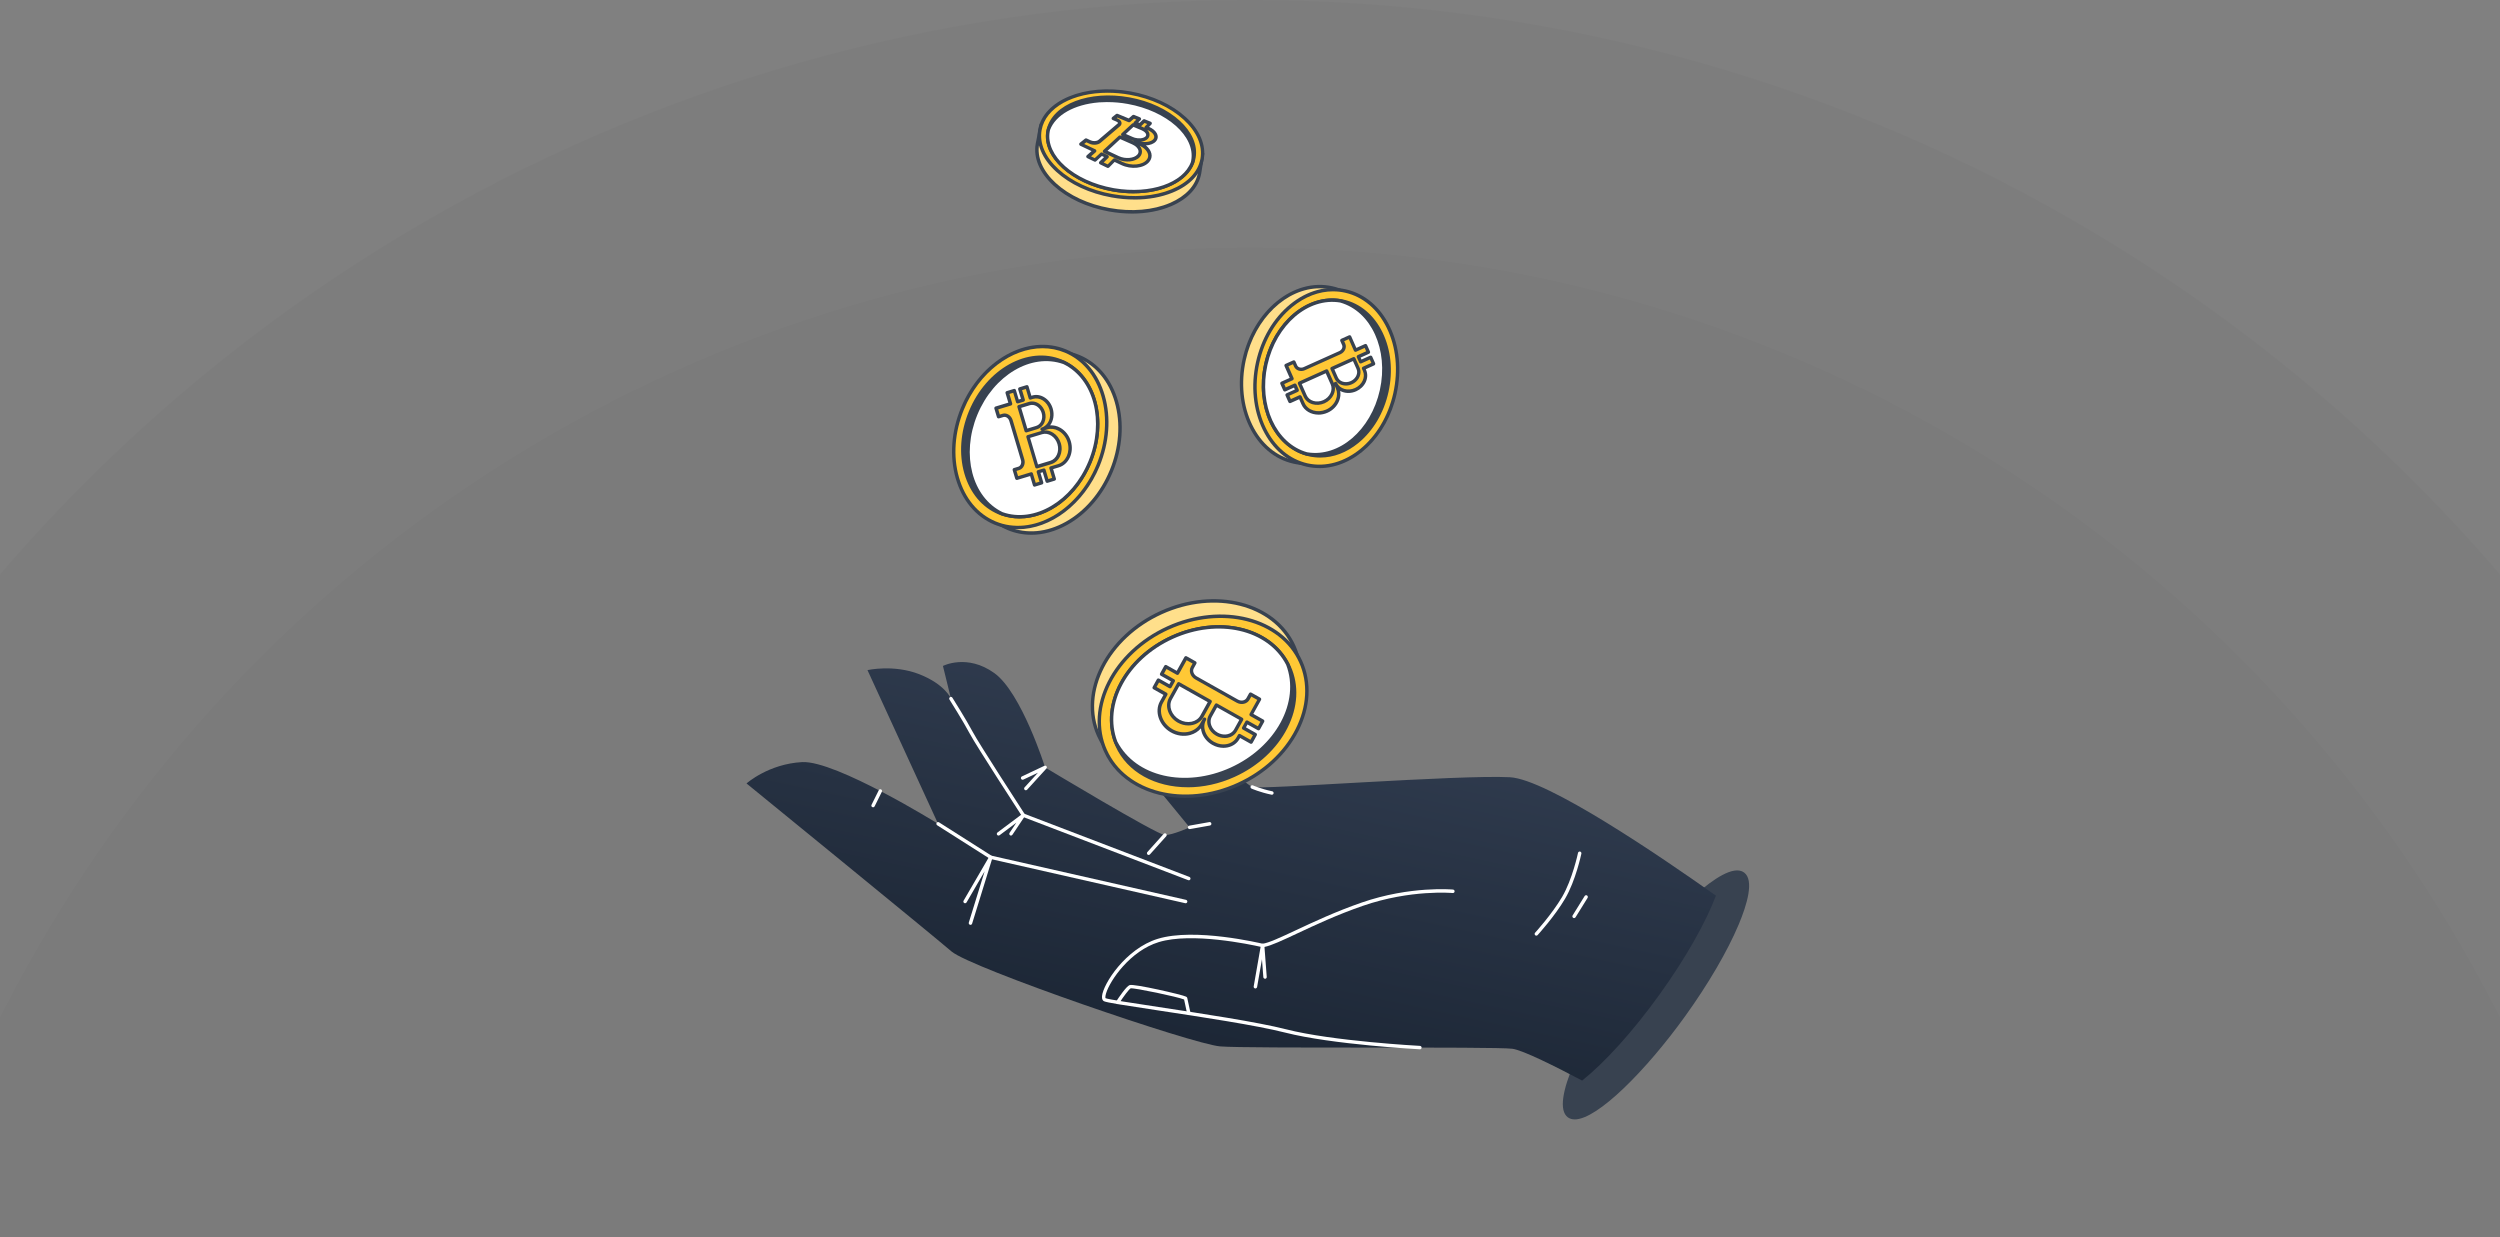 <svg width="384" height="190" viewBox="0 0 384 190" fill="none" xmlns="http://www.w3.org/2000/svg">
<rect x="0" y="0" width="384" height="190" fill="#808080" stroke="none"/>
<circle cx="215" cy="215" r="215" transform="matrix(1 0 0 -1 -23 468)" fill="black" fill-opacity="0.02"/>
<circle cx="253" cy="253" r="253" transform="matrix(1 0 0 -1 -61 506)" fill="black" fill-opacity="0.02"/>
<g clip-path="url(#clip0_13016_17015)">
<path d="M250.086 149.705C242.699 159.974 238.624 169.689 240.984 171.411C243.339 173.133 251.234 166.207 258.622 155.938C266.009 145.669 270.089 135.949 267.734 134.227C265.374 132.504 257.473 139.436 250.086 149.7V149.705Z" fill="#384250"/>
<path d="M241.874 171.939C241.466 171.939 241.117 171.838 240.826 171.624C238.021 169.572 243.218 158.785 249.869 149.545C253.457 144.565 257.272 140.204 260.617 137.266C263.046 135.133 266.284 132.84 267.888 134.013C269.486 135.181 268.327 138.993 267.073 141.984C265.342 146.101 262.416 151.113 258.833 156.098C252.87 164.384 245.382 171.944 241.874 171.944V171.939ZM250.298 149.86C242.392 160.849 239.175 169.764 241.138 171.193C243.091 172.622 250.499 166.767 258.405 155.778C261.966 150.83 264.871 145.855 266.586 141.771C268.205 137.911 268.575 135.17 267.575 134.44C266.559 133.699 264.152 134.872 260.966 137.666C257.648 140.577 253.859 144.906 250.298 149.854V149.86Z" fill="#384250"/>
<path d="M170.71 72.306C173.702 65.012 171.46 57.156 165.702 54.757C159.943 52.359 152.85 56.327 149.857 63.62C146.865 70.913 149.107 78.77 154.866 81.168C160.624 83.567 167.717 79.599 170.71 72.306Z" fill="#FFDF8B"/>
<path d="M158.407 82.145C157.153 82.145 155.925 81.905 154.766 81.419C148.882 78.967 146.575 70.942 149.617 63.526C152.66 56.109 159.92 52.067 165.805 54.52C168.667 55.714 170.773 58.236 171.742 61.633C172.705 65.002 172.424 68.836 170.953 72.419C169.482 76.002 166.995 78.913 163.952 80.614C162.132 81.633 160.238 82.15 158.407 82.15V82.145ZM162.18 54.333C157.412 54.333 152.459 57.986 150.104 63.728C147.172 70.873 149.353 78.588 154.967 80.929C157.676 82.059 160.777 81.777 163.693 80.145C166.635 78.503 169.038 75.682 170.461 72.211C171.885 68.74 172.16 65.034 171.229 61.777C170.308 58.54 168.308 56.141 165.598 55.011C164.497 54.552 163.344 54.333 162.174 54.333H162.18Z" fill="#384250"/>
<path d="M168.667 71.458C171.659 64.165 169.417 56.308 163.659 53.909C157.9 51.511 150.807 55.479 147.814 62.772C144.822 70.065 147.064 77.922 152.823 80.32C158.581 82.719 165.674 78.751 168.667 71.458Z" fill="#FFC835"/>
<path d="M156.343 81.291C155.11 81.291 153.892 81.062 152.728 80.577C149.866 79.383 147.759 76.861 146.791 73.464C145.828 70.094 146.108 66.261 147.579 62.678C150.622 55.261 157.882 51.22 163.767 53.672C166.63 54.867 168.736 57.389 169.704 60.785C170.667 64.155 170.387 67.988 168.916 71.571C166.476 77.516 161.322 81.291 156.343 81.291ZM160.142 53.491C155.374 53.491 150.421 57.143 148.066 62.886C146.643 66.357 146.368 70.062 147.299 73.32C148.22 76.557 150.22 78.956 152.929 80.087C158.539 82.427 165.492 78.513 168.423 71.369C169.847 67.898 170.122 64.192 169.191 60.934C168.27 57.698 166.27 55.298 163.56 54.168C162.46 53.71 161.306 53.491 160.137 53.491H160.142Z" fill="#384250"/>
<path d="M167.429 70.948C164.868 77.191 158.883 80.673 153.893 78.913C153.882 78.913 153.882 78.913 153.877 78.908C153.745 78.86 153.612 78.812 153.475 78.754C148.405 76.642 146.426 69.721 149.062 63.296C151.697 56.871 157.946 53.374 163.021 55.49C163.153 55.549 163.286 55.608 163.413 55.666C163.413 55.666 163.423 55.666 163.429 55.672C168.196 57.975 169.996 64.699 167.429 70.948Z" fill="#384250"/>
<path d="M156.603 79.639C155.656 79.639 154.719 79.484 153.804 79.164C153.804 79.164 153.783 79.153 153.767 79.148C153.645 79.105 153.508 79.052 153.37 78.999C150.841 77.943 148.978 75.714 148.121 72.713C147.269 69.737 147.518 66.357 148.814 63.195C151.502 56.642 157.921 53.075 163.117 55.24C163.25 55.298 163.382 55.357 163.509 55.416C163.52 55.416 163.53 55.426 163.541 55.432C168.473 57.815 170.288 64.677 167.674 71.049C165.52 76.296 161.011 79.639 156.603 79.639ZM153.984 78.663C158.884 80.39 164.678 76.957 167.187 70.846C169.695 64.736 167.996 58.178 163.318 55.917C163.318 55.917 163.319 55.917 163.313 55.917C163.176 55.848 163.049 55.794 162.922 55.741C157.99 53.688 151.888 57.127 149.311 63.403C148.057 66.453 147.819 69.711 148.634 72.574C149.444 75.416 151.201 77.522 153.576 78.514C153.703 78.567 153.836 78.615 153.963 78.657C153.968 78.657 153.979 78.663 153.984 78.668V78.663Z" fill="#384250"/>
<path d="M167.43 70.948C164.869 77.191 158.884 80.673 153.894 78.913C153.883 78.913 153.883 78.913 153.878 78.908C149.099 76.605 147.3 69.881 149.867 63.632C152.433 57.383 158.418 53.902 163.414 55.666C163.414 55.666 163.424 55.666 163.429 55.672C168.197 57.975 169.996 64.699 167.43 70.948Z" fill="white"/>
<path d="M156.603 79.639C155.656 79.639 154.719 79.484 153.804 79.164C153.804 79.164 153.761 79.148 153.745 79.137C148.814 76.738 147.009 69.892 149.618 63.526C152.232 57.149 158.328 53.587 163.487 55.41C163.503 55.416 163.525 55.421 163.54 55.432C168.472 57.815 170.287 64.677 167.673 71.049C165.519 76.296 161.011 79.639 156.603 79.639ZM153.984 78.663C158.878 80.39 164.678 76.957 167.186 70.846C169.695 64.736 167.996 58.178 163.318 55.917C163.318 55.917 163.318 55.917 163.313 55.917C158.423 54.184 152.618 57.618 150.11 63.734C147.602 69.844 149.306 76.402 153.989 78.663H153.984Z" fill="#384250"/>
<path d="M160.778 65.69L160.059 65.909C161.223 65.557 161.842 64.171 161.44 62.816C161.239 62.139 160.821 61.596 160.307 61.265C159.794 60.934 159.185 60.822 158.603 60.998L158.243 61.105L157.735 59.404L156.645 59.735L157.153 61.435L156.301 61.691L155.793 59.991L154.703 60.321L155.211 62.022L154.576 62.214L152.994 62.688L153.386 64L154.058 63.797C154.56 63.643 155.111 64 155.285 64.581L157.074 70.601C157.249 71.188 156.979 71.785 156.476 71.939L155.804 72.142L156.196 73.454L157.778 72.979L158.413 72.787L158.916 74.488L160.006 74.157L159.503 72.457L160.355 72.201L160.863 73.901L161.953 73.571L161.445 71.87L162.588 71.529C163.964 71.113 164.699 69.492 164.255 67.892C163.794 66.245 162.207 65.258 160.794 65.685L160.778 65.69ZM157.376 62.203L158.111 61.979C158.233 61.942 158.355 61.921 158.476 61.921C159.238 61.894 159.984 62.47 160.249 63.35C160.403 63.861 160.36 64.373 160.17 64.795C160.032 65.099 159.82 65.354 159.545 65.52C159.439 65.584 159.328 65.637 159.207 65.669L158.471 65.893L157.619 66.149L156.524 62.459L157.376 62.203ZM161.387 71.038L161.196 71.097L160.106 71.427L159.254 71.683L157.889 67.082L158.741 66.826L159.831 66.496L160.022 66.437C161.117 66.106 162.308 66.869 162.683 68.138C163.059 69.407 162.482 70.708 161.387 71.033V71.038Z" fill="#FFC835"/>
<path d="M158.909 74.76C158.793 74.76 158.692 74.685 158.655 74.568L158.226 73.123L156.263 73.715C156.12 73.757 155.977 73.677 155.935 73.534L155.544 72.222C155.522 72.153 155.533 72.083 155.565 72.019C155.596 71.955 155.655 71.913 155.723 71.891L156.396 71.689C156.565 71.635 156.702 71.507 156.782 71.332C156.866 71.14 156.882 70.91 156.814 70.686L155.025 64.667C154.893 64.224 154.491 63.952 154.125 64.059L153.453 64.261C153.31 64.304 153.168 64.224 153.125 64.08L152.734 62.769C152.713 62.699 152.723 62.63 152.755 62.566C152.787 62.502 152.845 62.459 152.914 62.438L154.877 61.846L154.448 60.401C154.406 60.263 154.485 60.113 154.628 60.071L155.718 59.74C155.861 59.697 156.004 59.777 156.046 59.921L156.475 61.366L156.819 61.265L156.39 59.82C156.348 59.681 156.427 59.532 156.57 59.489L157.66 59.159C157.729 59.138 157.798 59.148 157.861 59.18C157.925 59.212 157.967 59.271 157.988 59.34L158.417 60.785L158.528 60.753C159.168 60.561 159.851 60.668 160.454 61.052C161.047 61.43 161.486 62.033 161.698 62.747C161.978 63.691 161.798 64.656 161.301 65.333C161.825 65.301 162.359 65.424 162.851 65.701C163.64 66.138 164.243 66.917 164.497 67.829C164.984 69.561 164.153 71.337 162.65 71.79L161.761 72.057L162.19 73.502C162.232 73.64 162.153 73.79 162.01 73.832L160.92 74.163C160.851 74.184 160.777 74.173 160.719 74.141C160.655 74.109 160.613 74.051 160.592 73.981L160.163 72.537L159.819 72.638L160.248 74.083C160.269 74.152 160.258 74.221 160.227 74.285C160.195 74.349 160.137 74.392 160.068 74.413L158.978 74.744C158.978 74.744 158.925 74.755 158.904 74.755L158.909 74.76ZM158.401 72.526C158.518 72.526 158.618 72.6 158.655 72.718L159.084 74.163L159.666 73.987L159.237 72.542C159.216 72.472 159.227 72.403 159.258 72.339C159.29 72.275 159.348 72.233 159.417 72.211L160.269 71.955C160.412 71.913 160.555 71.993 160.597 72.137L161.026 73.582L161.608 73.406L161.179 71.961C161.158 71.891 161.169 71.822 161.2 71.758C161.232 71.694 161.29 71.651 161.359 71.63L162.502 71.289C163.73 70.921 164.397 69.433 163.989 67.983C163.772 67.205 163.264 66.549 162.597 66.176C162.036 65.866 161.417 65.786 160.862 65.957L160.343 66.112C160.83 66.064 161.322 66.186 161.772 66.474C162.328 66.831 162.746 67.397 162.947 68.074C163.365 69.481 162.703 70.932 161.47 71.305L159.343 71.945C159.274 71.966 159.2 71.955 159.142 71.923C159.078 71.891 159.036 71.833 159.015 71.763L157.65 67.162C157.628 67.093 157.639 67.023 157.671 66.959C157.703 66.895 157.761 66.853 157.83 66.831L159.957 66.192C159.957 66.192 159.989 66.181 160.004 66.181C159.915 66.16 159.84 66.09 159.814 66C159.772 65.861 159.851 65.712 159.994 65.669C161.015 65.36 161.555 64.123 161.195 62.913C161.02 62.321 160.655 61.819 160.174 61.51C159.703 61.212 159.174 61.126 158.687 61.27L158.327 61.377C158.184 61.419 158.041 61.34 157.999 61.196L157.57 59.751L156.988 59.927L157.417 61.371C157.459 61.51 157.38 61.66 157.237 61.702L156.385 61.958C156.242 62.001 156.099 61.921 156.057 61.777L155.628 60.332L155.046 60.508L155.475 61.958C155.517 62.097 155.438 62.246 155.295 62.289L153.332 62.88L153.57 63.68L153.988 63.552C154.628 63.36 155.327 63.792 155.544 64.517L157.332 70.537C157.433 70.884 157.417 71.241 157.274 71.555C157.131 71.881 156.872 72.11 156.554 72.206L156.136 72.334L156.374 73.134L158.338 72.542C158.338 72.542 158.39 72.531 158.412 72.531L158.401 72.526ZM158.221 67.258L159.433 71.347L161.306 70.782C162.259 70.494 162.761 69.343 162.423 68.218C162.259 67.663 161.92 67.205 161.47 66.917C161.031 66.639 160.544 66.559 160.089 66.693L158.216 67.258H158.221ZM157.618 66.421C157.501 66.421 157.401 66.346 157.364 66.229L156.269 62.539C156.226 62.401 156.306 62.251 156.448 62.209L157.3 61.953L158.036 61.729C158.179 61.686 158.322 61.66 158.47 61.66C159.359 61.622 160.211 62.294 160.502 63.275C160.666 63.83 160.634 64.411 160.412 64.907C160.253 65.269 159.999 65.557 159.682 65.754C159.56 65.829 159.428 65.893 159.285 65.936L157.697 66.415C157.697 66.415 157.644 66.426 157.623 66.426L157.618 66.421ZM156.851 62.641L157.798 65.824L159.131 65.424C159.232 65.392 159.322 65.355 159.407 65.301C159.634 65.162 159.814 64.955 159.93 64.693C160.1 64.315 160.126 63.867 159.994 63.435C159.772 62.694 159.147 62.171 158.486 62.198C158.385 62.198 158.285 62.219 158.189 62.246L156.856 62.646L156.851 62.641Z" fill="#384250"/>
<path d="M184.713 23.606L184.252 26.581C183.877 28.698 182.22 30.383 179.823 31.412C179.823 31.412 179.823 31.412 179.818 31.412C177.288 32.499 173.933 32.851 170.409 32.217C163.53 30.98 158.582 26.442 159.355 22.086L159.948 19.132L160.794 19.287C161.397 18.631 162.165 18.066 163.059 17.602C165.657 16.248 169.324 15.747 173.209 16.45C178.431 17.389 182.538 20.231 183.877 23.451L184.723 23.606H184.713Z" fill="#FFDF8B"/>
<path d="M173.886 32.809C172.732 32.809 171.547 32.702 170.351 32.489C166.975 31.881 163.948 30.473 161.826 28.527C159.667 26.549 158.693 24.251 159.085 22.049L159.677 19.09C159.704 18.946 159.847 18.855 159.984 18.882L160.693 19.01C161.297 18.386 162.048 17.831 162.932 17.373C165.684 15.938 169.446 15.507 173.245 16.194C178.357 17.117 182.58 19.863 184.051 23.216L184.76 23.345C184.903 23.371 184.998 23.504 184.977 23.648L184.517 26.624C184.136 28.767 182.506 30.553 179.929 31.662C179.923 31.662 179.913 31.668 179.908 31.668C178.145 32.425 176.082 32.809 173.891 32.809H173.886ZM160.148 19.447L159.609 22.145C159.254 24.15 160.164 26.277 162.186 28.127C164.239 30.009 167.17 31.369 170.451 31.956C173.822 32.563 177.114 32.281 179.712 31.166C179.722 31.161 179.738 31.156 179.754 31.15C182.162 30.095 183.654 28.463 183.998 26.528L184.416 23.814L183.823 23.707C183.733 23.691 183.659 23.632 183.628 23.547C182.273 20.295 178.167 17.613 173.155 16.706C169.467 16.04 165.832 16.45 163.175 17.837C162.297 18.295 161.561 18.839 160.985 19.468C160.926 19.532 160.836 19.564 160.746 19.548L160.154 19.442L160.148 19.447Z" fill="#384250"/>
<path d="M184.634 24.426C185.407 20.072 180.46 15.538 173.584 14.299C166.708 13.06 160.508 15.585 159.735 19.939C158.962 24.293 163.91 28.827 170.786 30.066C177.661 31.305 183.862 28.78 184.634 24.426Z" fill="#FFC835"/>
<path d="M174.262 30.649C173.108 30.649 171.928 30.543 170.738 30.329C167.361 29.721 164.335 28.314 162.213 26.368C160.054 24.39 159.08 22.091 159.471 19.889C160.271 15.395 166.621 12.771 173.632 14.035C177.008 14.643 180.035 16.05 182.157 17.997C184.316 19.975 185.29 22.273 184.898 24.475C184.506 26.677 182.803 28.495 180.099 29.593C178.373 30.297 176.373 30.654 174.262 30.654V30.649ZM170.113 14.248C164.864 14.248 160.609 16.514 159.995 19.985C159.641 21.995 160.551 24.123 162.572 25.973C164.626 27.855 167.557 29.215 170.838 29.801C174.114 30.393 177.336 30.143 179.908 29.092C182.437 28.063 184.025 26.389 184.385 24.374C184.739 22.363 183.829 20.236 181.808 18.386C179.755 16.504 176.823 15.144 173.542 14.557C172.373 14.344 171.224 14.248 170.118 14.248H170.113Z" fill="#384250"/>
<path d="M183.384 24.198C183.336 24.47 183.262 24.725 183.172 24.981C181.924 28.34 176.701 30.18 170.949 29.146C164.763 28.031 160.296 24.011 160.979 20.161C160.995 20.06 161.016 19.959 161.043 19.863C161.953 16.205 167.393 14.131 173.415 15.219C179.601 16.333 184.067 20.353 183.384 24.198Z" fill="#384250"/>
<path d="M174.112 29.7C173.075 29.7 171.996 29.604 170.9 29.407C164.577 28.266 160.01 24.102 160.719 20.113C160.74 20.007 160.761 19.9 160.788 19.794C161.74 15.97 167.313 13.843 173.467 14.952C179.785 16.093 184.357 20.257 183.648 24.24C183.595 24.523 183.521 24.805 183.42 25.072C182.357 27.93 178.605 29.695 174.112 29.695V29.7ZM170.207 15.192C165.683 15.192 162.021 17.026 161.296 19.927C161.269 20.023 161.254 20.113 161.232 20.209C160.576 23.904 164.952 27.797 170.985 28.884C176.562 29.892 181.695 28.175 182.918 24.891C183.008 24.656 183.076 24.406 183.119 24.155C183.775 20.46 179.399 16.568 173.366 15.485C172.287 15.288 171.223 15.197 170.207 15.197V15.192Z" fill="#384250"/>
<path d="M183.236 24.683C183.22 24.784 183.199 24.885 183.172 24.981C181.939 28.293 176.838 30.132 171.176 29.183C171.102 29.172 171.028 29.156 170.949 29.146C164.763 28.031 160.296 24.011 160.979 20.161C160.995 20.06 161.016 19.959 161.043 19.863C161.953 17.421 164.958 15.784 168.737 15.469C168.774 15.469 168.805 15.464 168.827 15.459C168.837 15.459 168.843 15.459 168.853 15.459C168.869 15.459 168.88 15.459 168.89 15.459C168.89 15.459 168.901 15.459 168.906 15.459C170.282 15.357 171.758 15.432 173.266 15.704C179.452 16.818 183.919 20.838 183.236 24.688V24.683Z" fill="white"/>
<path d="M174.086 29.695C173.128 29.695 172.134 29.615 171.128 29.444C171.059 29.434 170.985 29.423 170.906 29.407C164.577 28.266 160.01 24.096 160.714 20.113C160.735 20.007 160.756 19.9 160.783 19.794C161.72 17.282 164.752 15.528 168.715 15.197H168.768C168.768 15.197 168.821 15.187 168.826 15.187C168.837 15.187 168.89 15.187 168.9 15.187C170.324 15.08 171.811 15.165 173.314 15.437C179.637 16.578 184.204 20.743 183.495 24.731C183.474 24.837 183.453 24.944 183.426 25.051C182.362 27.914 178.584 29.695 174.086 29.695ZM170.102 15.677C169.705 15.677 169.313 15.693 168.927 15.72H168.874L168.763 15.731C165.006 16.045 162.143 17.661 161.291 19.953C161.275 20.017 161.254 20.113 161.238 20.209C160.582 23.904 164.958 27.797 170.991 28.884C171.07 28.9 171.139 28.911 171.208 28.922C176.695 29.839 181.722 28.106 182.918 24.891C182.934 24.827 182.955 24.731 182.971 24.64C183.627 20.945 179.251 17.053 173.218 15.965C172.165 15.773 171.123 15.683 170.096 15.683L170.102 15.677Z" fill="#384250"/>
<path d="M175.061 22.081L174.378 21.782C175.489 22.267 176.844 22.155 177.368 21.548C177.622 21.254 177.627 20.902 177.442 20.572C177.257 20.247 176.886 19.943 176.368 19.724L176.05 19.591L176.675 18.951L175.743 18.572L175.098 19.196L174.362 18.892L175.024 18.279L174.114 17.906L173.431 18.503L172.897 18.279L171.584 17.73L171.007 18.189L171.568 18.423C171.992 18.604 172.135 18.924 171.875 19.148L168.891 21.692C168.568 21.969 167.912 22.017 167.441 21.798L166.822 21.51L166.033 22.14L167.536 22.849L168.15 23.137L167.118 24.043L168.208 24.571L169.219 23.638L170.065 24.038L169.076 24.987L170.203 25.53L171.161 24.555L172.336 25.109C173.78 25.792 175.59 25.595 176.331 24.715C177.056 23.856 176.426 22.673 175.066 22.076L175.061 22.081ZM174.791 19.484L175.437 19.756C175.542 19.799 175.643 19.852 175.733 19.905C176.294 20.247 176.49 20.748 176.151 21.121C175.95 21.34 175.595 21.473 175.188 21.505C174.892 21.526 174.569 21.5 174.257 21.409C174.14 21.377 174.024 21.334 173.907 21.286L173.23 20.988L172.452 20.646L174.05 19.164L174.791 19.474V19.484ZM171.764 24.224L171.574 24.134L170.489 23.627L169.653 23.238L172.018 21.052L172.807 21.398L173.828 21.846L174.008 21.926C175.05 22.385 175.468 23.27 174.902 23.92C174.336 24.571 172.886 24.747 171.775 24.224H171.764Z" fill="#FFC835"/>
<path d="M170.192 25.808C170.155 25.808 170.113 25.797 170.076 25.781L168.949 25.237C168.869 25.2 168.816 25.125 168.8 25.04C168.784 24.955 168.816 24.864 168.88 24.805L169.589 24.123L169.25 23.963L168.372 24.773C168.292 24.848 168.176 24.864 168.081 24.816L166.991 24.288C166.911 24.251 166.853 24.171 166.842 24.086C166.832 23.995 166.864 23.91 166.932 23.851L167.657 23.211L165.911 22.385C165.826 22.348 165.774 22.267 165.758 22.172C165.747 22.081 165.784 21.99 165.858 21.932L166.647 21.302C166.726 21.238 166.832 21.228 166.922 21.27L167.541 21.558C167.917 21.734 168.462 21.702 168.71 21.489L171.695 18.946C171.695 18.946 171.737 18.908 171.732 18.892C171.727 18.844 171.647 18.748 171.457 18.669L170.896 18.434C170.811 18.397 170.748 18.317 170.737 18.226C170.727 18.13 170.764 18.039 170.838 17.981L171.414 17.522C171.489 17.463 171.589 17.448 171.679 17.485L173.372 18.189L173.928 17.698C174.002 17.634 174.108 17.613 174.203 17.65L175.113 18.023C175.198 18.055 175.256 18.135 175.272 18.221C175.288 18.306 175.256 18.402 175.193 18.466L174.838 18.796L175.029 18.876L175.553 18.375C175.627 18.301 175.738 18.279 175.833 18.322L176.764 18.701C176.844 18.733 176.907 18.807 176.923 18.892C176.939 18.978 176.913 19.068 176.854 19.132L176.505 19.49C177.04 19.719 177.447 20.055 177.664 20.428C177.918 20.876 177.881 21.345 177.563 21.713C177.241 22.092 176.664 22.305 176.013 22.337C176.452 22.689 176.748 23.121 176.854 23.569C176.965 24.038 176.849 24.507 176.526 24.886C175.695 25.872 173.759 26.08 172.213 25.349L171.208 24.875L170.377 25.717C170.324 25.771 170.261 25.797 170.187 25.797L170.192 25.808ZM171.15 24.299C171.187 24.299 171.224 24.31 171.261 24.326L172.436 24.88C173.759 25.504 175.447 25.355 176.119 24.555C176.33 24.304 176.405 24.016 176.336 23.707C176.219 23.206 175.738 22.71 175.06 22.385C175.219 22.582 175.33 22.801 175.383 23.025C175.468 23.409 175.362 23.792 175.092 24.107C174.415 24.88 172.875 25.045 171.653 24.48L169.536 23.494C169.457 23.456 169.398 23.382 169.388 23.291C169.377 23.201 169.404 23.115 169.472 23.051L171.838 20.865C171.912 20.796 172.028 20.775 172.124 20.817L174.108 21.692C174.108 21.692 174.119 21.697 174.129 21.702C174.129 21.697 174.129 21.692 174.134 21.686C174.134 21.681 174.14 21.676 174.145 21.67C174.029 21.638 173.912 21.596 173.801 21.548L172.346 20.913C172.261 20.876 172.203 20.801 172.192 20.711C172.182 20.62 172.208 20.529 172.277 20.471L173.88 18.988C173.944 18.93 174.029 18.908 174.103 18.924C174.097 18.844 174.124 18.759 174.187 18.706L174.542 18.381L174.171 18.231L173.611 18.722C173.536 18.786 173.431 18.807 173.335 18.77L171.631 18.061L171.526 18.141L171.674 18.205C172.012 18.349 172.224 18.578 172.266 18.839C172.298 19.042 172.219 19.239 172.049 19.383L169.065 21.926C168.663 22.273 167.901 22.337 167.335 22.076L166.858 21.857L166.53 22.118L168.255 22.934C168.335 22.971 168.393 23.051 168.403 23.137C168.414 23.227 168.382 23.318 168.314 23.377L167.583 24.016L168.149 24.288L169.028 23.478C169.107 23.403 169.224 23.387 169.319 23.435L170.166 23.835C170.245 23.872 170.298 23.947 170.314 24.032C170.33 24.118 170.298 24.208 170.234 24.267L169.525 24.955L170.139 25.248L170.965 24.406C171.018 24.352 171.081 24.326 171.155 24.326L171.15 24.299ZM171.87 23.984C172.854 24.443 174.171 24.331 174.69 23.744C174.854 23.558 174.912 23.35 174.865 23.131C174.785 22.763 174.42 22.406 173.891 22.172L172.065 21.366L170.118 23.163L171.87 23.984ZM175.246 21.766C176.034 21.9 176.823 21.761 177.156 21.372C177.325 21.174 177.341 20.951 177.198 20.7C177.04 20.417 176.696 20.151 176.251 19.97L176.219 19.953C176.415 20.145 176.532 20.364 176.563 20.593C176.6 20.849 176.516 21.1 176.33 21.302C176.098 21.558 175.711 21.724 175.24 21.766H175.246ZM172.923 20.572L174.007 21.047C174.108 21.089 174.214 21.127 174.32 21.159C174.6 21.233 174.891 21.265 175.161 21.244C175.516 21.217 175.801 21.105 175.955 20.945C176.034 20.86 176.066 20.775 176.05 20.673C176.024 20.497 175.854 20.295 175.595 20.14C175.516 20.092 175.431 20.049 175.336 20.007L174.103 19.49L172.928 20.577L172.923 20.572ZM175.262 19.394L175.537 19.511C175.621 19.548 175.701 19.586 175.78 19.628C175.77 19.548 175.796 19.463 175.854 19.404L176.203 19.052L175.801 18.887L175.277 19.388C175.277 19.388 175.272 19.394 175.267 19.399L175.262 19.394Z" fill="#384250"/>
<path d="M263.569 137.575C262.024 141.643 258.971 147.108 254.917 152.739C250.753 158.535 246.419 163.264 243.016 165.978C239.053 163.883 233.925 161.302 232.29 161.089C229.496 160.726 191.681 161.089 187.411 160.726C183.135 160.363 149.104 148.692 146.146 146.138C143.188 143.589 114.666 120.337 114.666 120.337C114.666 120.337 118.037 117.33 123.212 117.058C128.393 116.786 144.093 126.538 144.093 126.538L133.245 102.928C133.245 102.928 137.272 102.017 141.214 103.563C145.162 105.114 146.067 107.3 146.067 107.3L144.834 102.289C144.834 102.289 148.533 100.374 152.724 103.382C156.915 106.389 160.529 117.879 160.529 117.879C160.529 117.879 177.791 128.271 178.944 128.271C180.098 128.271 182.723 127.087 182.723 127.087C182.723 127.087 173.6 116.055 173.192 115.234C172.779 114.413 170.149 102.289 170.149 102.289C170.149 102.289 174.505 101.105 177.219 104.021C179.929 106.938 181.49 112.137 181.49 112.137C181.49 112.137 191.353 120.433 192.343 120.886C193.327 121.345 224.151 118.972 231.919 119.383C237.656 119.686 254.922 131.443 263.569 137.575Z" fill="url(#paint0_linear_13016_17015)"/>
<path d="M218.109 161.174C218.109 161.174 218.098 161.174 218.093 161.174C217.961 161.169 204.626 160.454 197.408 158.609C193.079 157.5 184.29 156.167 177.866 155.197C172.701 154.413 169.986 153.997 169.574 153.789C169.409 153.709 169.23 153.512 169.267 153.027C169.425 151.139 172.918 145.706 177.834 144.203C183.507 142.464 193.577 144.869 194 144.97C194.138 145.002 194.222 145.136 194.201 145.274L193.09 151.609C193.063 151.752 192.92 151.848 192.783 151.827C192.64 151.8 192.545 151.662 192.566 151.518L193.63 145.429C192.042 145.072 183.046 143.157 177.982 144.709C173.611 146.047 170.51 150.563 169.896 152.568C169.743 153.075 169.785 153.288 169.812 153.32C170.166 153.496 173.939 154.067 177.94 154.674C184.369 155.65 193.18 156.983 197.53 158.097C204.695 159.932 217.977 160.641 218.109 160.646C218.257 160.651 218.368 160.779 218.358 160.929C218.352 161.073 218.236 161.179 218.093 161.179L218.109 161.174Z" fill="white"/>
<path d="M194.312 150.334C194.174 150.334 194.058 150.228 194.047 150.089L193.677 145.242C193.666 145.098 193.766 144.976 193.909 144.96C194.857 144.848 196.688 143.989 199.011 142.902C201.752 141.617 205.16 140.017 209.144 138.636C216.632 136.039 223.125 136.631 223.188 136.637C223.331 136.653 223.442 136.781 223.426 136.93C223.411 137.074 223.294 137.18 223.135 137.17C223.072 137.164 216.69 136.589 209.313 139.143C205.355 140.513 201.958 142.107 199.233 143.387C196.968 144.448 195.28 145.237 194.222 145.45L194.571 150.052C194.581 150.201 194.476 150.329 194.327 150.34C194.322 150.34 194.312 150.34 194.306 150.34L194.312 150.334Z" fill="white"/>
<path d="M182.109 138.737C182.109 138.737 182.072 138.737 182.051 138.732L152.132 131.939C152.105 131.934 152.074 131.923 152.047 131.907L143.951 126.762C143.829 126.682 143.792 126.517 143.866 126.394C143.946 126.271 144.11 126.234 144.231 126.309L152.291 131.433L182.168 138.215C182.31 138.247 182.4 138.391 182.369 138.535C182.342 138.657 182.231 138.743 182.109 138.743V138.737Z" fill="white"/>
<path d="M149.062 142.054C149.062 142.054 149.009 142.054 148.983 142.043C148.845 142 148.766 141.851 148.808 141.707L151.242 133.832L148.464 138.609C148.39 138.737 148.226 138.78 148.104 138.705C147.977 138.631 147.935 138.465 148.009 138.343L151.957 131.55C152.026 131.433 152.168 131.385 152.29 131.443C152.412 131.497 152.475 131.635 152.438 131.768L149.316 141.872C149.279 141.984 149.179 142.059 149.062 142.059V142.054Z" fill="white"/>
<path d="M134.103 124C134.061 124 134.023 123.989 133.986 123.973C133.854 123.909 133.801 123.749 133.87 123.616L134.981 121.377C135.045 121.243 135.209 121.19 135.336 121.259C135.468 121.323 135.521 121.483 135.452 121.617L134.341 123.856C134.293 123.952 134.203 124.005 134.103 124.005V124Z" fill="white"/>
<path d="M182.6 135.208C182.568 135.208 182.537 135.202 182.505 135.192L157.105 125.472C157.052 125.45 157.01 125.413 156.978 125.37C156.692 124.928 149.935 114.53 148.95 112.68C147.982 110.846 145.86 107.482 145.839 107.45C145.759 107.327 145.796 107.162 145.918 107.082C146.04 107.002 146.204 107.039 146.283 107.162C146.304 107.194 148.437 110.58 149.416 112.43C150.342 114.184 156.756 124.059 157.369 125.008L182.69 134.696C182.828 134.749 182.897 134.904 182.844 135.042C182.801 135.149 182.701 135.213 182.595 135.213L182.6 135.208Z" fill="white"/>
<path d="M157.571 121.387C157.508 121.387 157.444 121.366 157.391 121.318C157.285 121.217 157.275 121.051 157.375 120.939L159.428 118.689L157.19 119.745C157.058 119.809 156.899 119.75 156.835 119.617C156.772 119.484 156.835 119.324 156.962 119.26L160.418 117.628C160.534 117.575 160.672 117.607 160.746 117.714C160.82 117.815 160.815 117.959 160.725 118.05L157.767 121.297C157.714 121.355 157.645 121.382 157.571 121.382V121.387Z" fill="white"/>
<path d="M155.29 128.345C155.238 128.345 155.19 128.329 155.142 128.297C155.021 128.217 154.989 128.047 155.068 127.93L156.116 126.362L153.534 128.292C153.417 128.377 153.248 128.356 153.163 128.239C153.073 128.121 153.1 127.956 153.216 127.866L157.037 125.008C157.137 124.933 157.285 124.938 157.375 125.029C157.471 125.12 157.486 125.264 157.412 125.37L155.502 128.228C155.449 128.303 155.37 128.345 155.28 128.345H155.29Z" fill="white"/>
<path d="M182.723 127.348C182.596 127.348 182.485 127.258 182.463 127.13C182.437 126.986 182.532 126.847 182.68 126.82L185.76 126.271C185.903 126.245 186.041 126.341 186.067 126.49C186.093 126.634 185.998 126.772 185.85 126.799L182.77 127.348C182.77 127.348 182.739 127.348 182.723 127.348Z" fill="white"/>
<path d="M176.436 131.326C176.373 131.326 176.309 131.305 176.256 131.257C176.151 131.155 176.14 130.99 176.235 130.878L178.743 128.084C178.844 127.972 179.008 127.967 179.119 128.063C179.225 128.164 179.236 128.329 179.14 128.441L176.632 131.235C176.579 131.294 176.505 131.321 176.436 131.321V131.326Z" fill="white"/>
<path d="M177.69 114.307C177.584 114.307 177.483 114.243 177.446 114.136C177.393 114.008 177.446 113.859 177.573 113.8L181.378 111.891C181.51 111.827 181.669 111.881 181.732 112.009C181.796 112.137 181.743 112.302 181.616 112.366L180.542 112.904L180.806 112.824C180.949 112.782 181.092 112.862 181.134 113.006C181.177 113.144 181.097 113.294 180.955 113.336L177.769 114.291C177.769 114.291 177.716 114.301 177.695 114.301L177.69 114.307Z" fill="white"/>
<path d="M195.359 122.07C195.359 122.07 195.322 122.07 195.306 122.065C193.512 121.691 192.284 121.147 192.231 121.126C192.099 121.067 192.036 120.908 192.099 120.774C192.157 120.641 192.316 120.577 192.448 120.636C192.459 120.641 193.676 121.179 195.417 121.542C195.56 121.574 195.65 121.713 195.623 121.857C195.597 121.985 195.486 122.07 195.364 122.07H195.359Z" fill="white"/>
<path d="M182.602 155.911C182.48 155.911 182.369 155.826 182.342 155.698C182.342 155.682 181.983 154.003 181.877 153.523C180.961 153.123 174.251 151.715 173.675 151.811C173.442 151.902 172.563 153.075 171.897 154.104C171.817 154.226 171.653 154.264 171.531 154.184C171.41 154.104 171.373 153.939 171.452 153.816C171.801 153.277 172.976 151.513 173.511 151.31C174.151 151.07 181.623 152.787 182.184 153.085C182.221 153.107 182.332 153.165 182.364 153.293C182.427 153.544 182.84 155.506 182.861 155.591C182.893 155.735 182.797 155.879 182.66 155.906C182.639 155.906 182.623 155.911 182.602 155.911Z" fill="white"/>
<path d="M235.984 143.717C235.921 143.717 235.857 143.696 235.804 143.648C235.699 143.547 235.688 143.381 235.789 143.269C235.815 143.243 238.376 140.433 239.948 137.756C241.509 135.096 242.377 131.043 242.382 131.006C242.414 130.862 242.551 130.771 242.694 130.798C242.837 130.83 242.927 130.969 242.901 131.113C242.864 131.283 242.012 135.288 240.403 138.028C238.805 140.753 236.201 143.605 236.175 143.632C236.122 143.691 236.053 143.717 235.979 143.717H235.984Z" fill="white"/>
<path d="M241.778 141.019C241.731 141.019 241.683 141.009 241.641 140.977C241.519 140.897 241.477 140.737 241.556 140.609L243.403 137.628C243.482 137.506 243.646 137.468 243.768 137.543C243.89 137.623 243.932 137.783 243.853 137.911L242.006 140.891C241.958 140.971 241.868 141.019 241.784 141.019H241.778Z" fill="white"/>
<path d="M189.122 118.15C197.41 114.383 201.719 105.946 198.745 99.305C195.772 92.664 186.644 90.334 178.356 94.101C170.068 97.868 165.76 106.305 168.733 112.946C171.706 119.587 180.835 121.917 189.122 118.15Z" fill="#FFDF8B"/>
<path d="M181.05 120.209C175.473 120.209 170.541 117.634 168.493 113.048C165.466 106.282 169.837 97.671 178.246 93.848C186.654 90.025 195.957 92.419 198.984 99.185C200.455 102.475 200.243 106.287 198.391 109.918C196.544 113.533 193.295 116.541 189.231 118.385C186.517 119.617 183.712 120.204 181.05 120.204V120.209ZM178.463 94.339C170.324 98.039 166.064 106.335 168.975 112.835C171.885 119.329 180.87 121.606 189.014 117.906C192.967 116.109 196.132 113.187 197.92 109.679C199.698 106.191 199.905 102.544 198.502 99.409C195.592 92.915 186.607 90.638 178.463 94.339Z" fill="#384250"/>
<path d="M190.175 120.507C198.463 116.74 202.771 108.303 199.798 101.662C196.825 95.021 187.696 92.691 179.409 96.458C171.121 100.225 166.813 108.662 169.786 115.303C172.759 121.944 181.887 124.274 190.175 120.507Z" fill="#FFC835"/>
<path d="M182.103 122.566C176.525 122.566 171.594 119.99 169.546 115.405C166.519 108.639 170.89 100.028 179.298 96.205C187.707 92.382 197.01 94.781 200.037 101.542C201.508 104.832 201.296 108.644 199.444 112.275C197.597 115.89 194.348 118.897 190.284 120.742C187.569 121.974 184.759 122.56 182.103 122.56V122.566ZM179.515 96.695C171.377 100.396 167.117 108.692 170.027 115.192C172.938 121.691 181.928 123.963 190.067 120.262C194.02 118.465 197.184 115.544 198.973 112.041C200.751 108.553 200.957 104.906 199.555 101.771C196.645 95.277 187.654 93 179.515 96.701V96.695Z" fill="#384250"/>
<path d="M180.045 97.884C172.949 101.11 169.16 108.234 171.372 114.003C171.372 114.013 171.377 114.019 171.382 114.024C171.44 114.179 171.504 114.333 171.573 114.488C174.192 120.337 182.236 122.395 189.533 119.073C196.835 115.751 200.629 108.319 198.01 102.47C197.941 102.315 197.867 102.166 197.793 102.022C197.793 102.022 197.793 102.011 197.783 102.001C194.951 96.514 187.146 94.659 180.045 97.884Z" fill="#384250"/>
<path d="M182.426 120.924C177.499 120.924 173.144 118.647 171.335 114.6C171.266 114.445 171.202 114.291 171.144 114.136C171.144 114.125 171.133 114.115 171.128 114.104C168.847 108.159 172.716 100.929 179.939 97.644C187.162 94.36 195.105 96.221 198.021 101.878C198.021 101.878 198.036 101.905 198.042 101.921C198.11 102.049 198.185 102.203 198.259 102.363C199.56 105.269 199.375 108.639 197.735 111.849C196.105 115.037 193.237 117.692 189.649 119.324C187.257 120.412 184.775 120.929 182.431 120.929L182.426 120.924ZM171.631 113.928C171.694 114.099 171.753 114.237 171.816 114.381C174.372 120.086 182.272 122.086 189.427 118.833C192.903 117.255 195.687 114.685 197.259 111.603C198.82 108.543 199.005 105.338 197.772 102.582C197.703 102.433 197.634 102.289 197.56 102.145C197.56 102.139 197.555 102.129 197.55 102.123C194.761 96.717 187.12 94.963 180.156 98.13C173.192 101.297 169.445 108.228 171.62 113.912C171.62 113.917 171.62 113.923 171.626 113.933L171.631 113.928Z" fill="#384250"/>
<path d="M180.045 97.884C172.949 101.11 169.16 108.233 171.372 114.003C171.372 114.013 171.377 114.019 171.382 114.024C174.208 119.521 182.019 121.377 189.12 118.151C196.227 114.92 200.01 107.796 197.793 102.017C197.793 102.017 197.793 102.006 197.783 101.995C194.951 96.509 187.146 94.653 180.045 97.879V97.884Z" fill="white"/>
<path d="M181.976 120.012C177.272 120.012 173.097 117.927 171.155 114.157C171.144 114.141 171.139 114.12 171.128 114.104C168.847 108.159 172.716 100.929 179.939 97.644C187.162 94.36 195.105 96.221 198.021 101.878C198.021 101.878 198.042 101.915 198.047 101.937C200.322 107.892 196.454 115.117 189.231 118.396C186.823 119.489 184.331 120.012 181.976 120.012ZM171.62 113.901C174.409 119.313 182.045 121.073 189.014 117.906C195.983 114.739 199.73 107.802 197.55 102.118C194.761 96.711 187.12 94.957 180.156 98.124C173.192 101.291 169.445 108.218 171.62 113.901Z" fill="#384250"/>
<path d="M184.579 111.251L185.008 110.484C184.32 111.726 184.918 113.384 186.336 114.184C187.051 114.584 187.834 114.696 188.522 114.552C189.215 114.408 189.813 114.008 190.157 113.384L190.368 113L192.157 114.008L192.797 112.846L191.009 111.838L191.511 110.931L193.3 111.939L193.94 110.777L192.152 109.769L192.527 109.092L193.464 107.402L192.088 106.629L191.691 107.343C191.395 107.882 190.654 108.036 190.035 107.69L183.711 104.133C183.098 103.787 182.838 103.072 183.135 102.534L183.532 101.819L182.156 101.046L181.219 102.736L180.843 103.414L179.055 102.411L178.414 103.573L180.203 104.576L179.7 105.482L177.912 104.475L177.271 105.637L179.06 106.645L178.388 107.86C177.573 109.327 178.261 111.278 179.917 112.243C181.627 113.24 183.738 112.766 184.569 111.257L184.579 111.251ZM190.21 111.379L189.776 112.163C189.702 112.291 189.617 112.408 189.522 112.51C188.908 113.155 187.823 113.283 186.902 112.766C186.368 112.462 185.987 112.003 185.807 111.497C185.675 111.134 185.648 110.745 185.743 110.382C185.781 110.244 185.833 110.11 185.902 109.982L186.336 109.199L186.839 108.292L190.718 110.473L190.215 111.379H190.21ZM179.774 107.3L179.886 107.098L180.526 105.935L181.029 105.029L185.86 107.743L185.357 108.649L184.717 109.812L184.606 110.014C183.96 111.182 182.357 111.518 181.023 110.766C179.69 110.014 179.129 108.463 179.774 107.295V107.3Z" fill="#FFC835"/>
<path d="M187.925 114.872C187.338 114.872 186.745 114.717 186.205 114.413C185.459 113.997 184.904 113.347 184.628 112.59C184.544 112.355 184.491 112.115 184.464 111.875C184.052 112.355 183.491 112.707 182.84 112.894C181.84 113.171 180.728 113.016 179.792 112.467C178.019 111.433 177.289 109.305 178.162 107.722L178.707 106.741L177.151 105.866C177.024 105.797 176.977 105.632 177.051 105.504L177.691 104.341C177.723 104.277 177.781 104.235 177.85 104.213C177.919 104.192 177.987 104.203 178.051 104.235L179.607 105.109L179.85 104.666L178.294 103.792C178.231 103.76 178.188 103.701 178.167 103.632C178.146 103.563 178.157 103.493 178.188 103.429L178.829 102.267C178.898 102.139 179.062 102.091 179.189 102.166L180.744 103.04L181.924 100.913C181.993 100.785 182.157 100.737 182.284 100.812L183.66 101.585C183.787 101.654 183.835 101.819 183.761 101.947L183.364 102.662C183.258 102.854 183.242 103.083 183.327 103.312C183.417 103.552 183.597 103.76 183.835 103.899L190.158 107.455C190.645 107.727 191.227 107.62 191.455 107.21L191.852 106.495C191.883 106.431 191.942 106.389 192.01 106.367C192.079 106.346 192.153 106.357 192.211 106.389L193.587 107.162C193.651 107.194 193.693 107.252 193.714 107.322C193.735 107.391 193.725 107.46 193.693 107.524L192.513 109.652L194.069 110.526C194.132 110.558 194.175 110.617 194.196 110.686C194.217 110.755 194.206 110.825 194.175 110.889L193.534 112.051C193.46 112.179 193.302 112.227 193.175 112.152L191.619 111.278L191.375 111.721L192.931 112.595C192.995 112.627 193.037 112.686 193.058 112.755C193.079 112.824 193.069 112.894 193.037 112.958L192.397 114.12C192.323 114.248 192.164 114.296 192.037 114.221L190.481 113.347L190.396 113.501C190.026 114.168 189.38 114.632 188.581 114.802C188.364 114.845 188.147 114.872 187.93 114.872H187.925ZM185.237 110.612C184.946 111.145 184.904 111.779 185.131 112.403C185.359 113.043 185.835 113.587 186.47 113.944C187.105 114.301 187.819 114.419 188.476 114.28C189.121 114.141 189.64 113.773 189.936 113.245L190.148 112.862C190.179 112.798 190.238 112.755 190.306 112.734C190.375 112.712 190.449 112.723 190.508 112.755L192.063 113.629L192.45 112.936L190.894 112.062C190.767 111.992 190.719 111.827 190.793 111.699L191.296 110.793C191.328 110.729 191.386 110.686 191.455 110.665C191.524 110.644 191.598 110.654 191.656 110.686L193.212 111.561L193.598 110.867L192.042 109.993C191.979 109.961 191.936 109.902 191.915 109.833C191.894 109.764 191.905 109.694 191.936 109.63L193.116 107.503L192.201 106.991L191.936 107.471C191.566 108.138 190.666 108.34 189.92 107.919L183.597 104.363C183.242 104.165 182.977 103.856 182.845 103.493C182.708 103.115 182.734 102.731 182.919 102.4L183.184 101.921L182.268 101.409L181.088 103.536C181.014 103.664 180.855 103.712 180.728 103.637L179.173 102.763L178.786 103.456L180.342 104.331C180.406 104.363 180.448 104.421 180.469 104.491C180.49 104.56 180.48 104.629 180.448 104.693L179.945 105.6C179.871 105.728 179.707 105.776 179.585 105.701L178.03 104.826L177.643 105.52L179.199 106.394C179.263 106.426 179.305 106.485 179.326 106.554C179.347 106.623 179.337 106.693 179.305 106.757L178.633 107.972C177.897 109.3 178.543 111.107 180.067 111.992C180.882 112.467 181.845 112.606 182.708 112.366C183.433 112.163 184.02 111.721 184.359 111.107L184.782 110.34C184.851 110.212 185.015 110.164 185.142 110.238C185.269 110.308 185.316 110.473 185.242 110.601L185.237 110.612ZM188.105 113.357C187.661 113.357 187.2 113.24 186.772 113C186.2 112.68 185.766 112.179 185.555 111.593C185.401 111.171 185.38 110.729 185.48 110.324C185.523 110.164 185.581 110.009 185.666 109.86L186.602 108.17C186.671 108.042 186.835 107.994 186.962 108.068L190.841 110.249C190.904 110.281 190.947 110.34 190.968 110.409C190.989 110.478 190.978 110.548 190.947 110.612L190.01 112.302C189.925 112.451 189.825 112.59 189.714 112.707C189.301 113.144 188.719 113.368 188.105 113.368V113.357ZM186.941 108.655L186.131 110.116C186.073 110.222 186.025 110.34 185.999 110.452C185.92 110.755 185.941 111.091 186.057 111.411C186.227 111.875 186.571 112.275 187.036 112.536C187.83 112.984 188.798 112.899 189.338 112.328C189.423 112.243 189.492 112.142 189.555 112.035L189.989 111.251L190.365 110.574L186.952 108.655H186.941ZM182.517 111.433C181.967 111.433 181.411 111.283 180.903 111.001C179.443 110.18 178.839 108.463 179.554 107.167L180.813 104.901C180.882 104.773 181.046 104.725 181.173 104.8L186.004 107.514C186.068 107.546 186.11 107.604 186.131 107.674C186.152 107.743 186.142 107.812 186.11 107.876L184.856 110.142C184.507 110.777 183.898 111.209 183.147 111.369C182.946 111.411 182.739 111.433 182.528 111.433H182.517ZM180.014 107.428C179.443 108.463 179.956 109.854 181.162 110.537C181.75 110.867 182.411 110.979 183.03 110.851C183.634 110.723 184.115 110.382 184.385 109.886L185.512 107.85L181.141 105.392L180.014 107.428Z" fill="#384250"/>
<path d="M212.212 59.958C213.837 52.576 210.432 45.535 204.606 44.233C198.78 42.93 192.739 47.859 191.113 55.242C189.488 62.624 192.893 69.665 198.719 70.967C204.545 72.27 210.586 67.341 212.212 59.958Z" fill="#FFDF8B"/>
<path d="M200.613 71.438C199.957 71.438 199.3 71.369 198.655 71.219C195.755 70.569 193.347 68.538 191.876 65.493C190.416 62.47 190.045 58.807 190.844 55.176C192.495 47.663 198.692 42.635 204.656 43.968C207.556 44.619 209.963 46.65 211.434 49.695C212.895 52.718 213.265 56.381 212.466 60.012C211.667 63.643 209.799 66.805 207.201 68.921C205.174 70.574 202.888 71.438 200.613 71.438ZM202.708 44.288C197.644 44.288 192.781 48.842 191.358 55.293C190.585 58.807 190.934 62.342 192.347 65.258C193.749 68.154 196.03 70.084 198.766 70.697C201.502 71.31 204.38 70.532 206.868 68.506C209.371 66.463 211.175 63.408 211.948 59.895C212.72 56.381 212.371 52.846 210.958 49.929C209.556 47.034 207.275 45.104 204.539 44.491C203.931 44.357 203.317 44.288 202.708 44.288Z" fill="#384250"/>
<path d="M214.278 60.423C215.904 53.04 212.499 46 206.672 44.697C200.846 43.395 194.806 48.324 193.18 55.706C191.554 63.089 194.959 70.129 200.785 71.432C206.612 72.734 212.652 67.805 214.278 60.423Z" fill="#FFC835"/>
<path d="M202.656 71.902C202.011 71.902 201.365 71.833 200.719 71.689C197.819 71.038 195.412 69.007 193.941 65.962C192.48 62.939 192.11 59.276 192.909 55.645C193.708 52.014 195.576 48.852 198.174 46.736C200.788 44.603 203.826 43.787 206.72 44.438C209.62 45.088 212.028 47.119 213.499 50.164C214.959 53.187 215.33 56.85 214.531 60.481C213.054 67.178 207.969 71.902 202.661 71.907L202.656 71.902ZM204.762 44.752C202.603 44.752 200.439 45.573 198.507 47.151C196.004 49.194 194.2 52.249 193.427 55.762C192.655 59.276 193.004 62.811 194.417 65.728C195.819 68.623 198.1 70.553 200.836 71.166C206.508 72.435 212.425 67.588 214.012 60.364C214.785 56.85 214.435 53.315 213.023 50.398C211.62 47.503 209.339 45.573 206.604 44.96C205.995 44.821 205.376 44.757 204.762 44.757V44.752Z" fill="#384250"/>
<path d="M194.423 55.986C193.031 62.305 195.836 68.351 200.709 69.732C200.715 69.737 200.72 69.732 200.725 69.732C200.858 69.769 200.985 69.807 201.122 69.833C206.255 70.98 211.579 66.639 213.007 60.14C214.441 53.635 211.441 47.434 206.303 46.288C206.165 46.256 206.033 46.234 205.901 46.213C205.901 46.213 205.895 46.208 205.885 46.213C200.884 45.387 195.809 49.668 194.418 55.992L194.423 55.986Z" fill="#384250"/>
<path d="M202.804 70.286C202.222 70.286 201.645 70.222 201.069 70.094C200.931 70.062 200.799 70.031 200.672 69.993C200.661 69.993 200.651 69.993 200.64 69.988C195.586 68.559 192.745 62.385 194.163 55.928C195.586 49.471 200.751 45.083 205.932 45.941C205.932 45.941 205.953 45.941 205.969 45.946C206.09 45.968 206.228 45.989 206.371 46.021C208.932 46.592 211.065 48.394 212.366 51.081C213.658 53.752 213.98 56.989 213.277 60.193C212.573 63.398 210.922 66.186 208.63 68.058C206.837 69.519 204.82 70.281 202.81 70.281L202.804 70.286ZM200.783 69.471H200.793C200.926 69.508 201.053 69.54 201.185 69.572C203.587 70.111 206.112 69.423 208.292 67.647C210.493 65.856 212.075 63.168 212.753 60.081C213.435 56.994 213.123 53.88 211.885 51.321C210.657 48.778 208.652 47.082 206.249 46.549C206.117 46.522 205.99 46.495 205.863 46.474C205.858 46.474 205.847 46.474 205.842 46.474C200.942 45.664 196.042 49.871 194.682 56.05C193.322 62.23 195.999 68.127 200.778 69.476L200.783 69.471Z" fill="#384250"/>
<path d="M194.423 55.986C193.031 62.305 195.836 68.351 200.709 69.732C200.715 69.737 200.72 69.732 200.725 69.732C205.731 70.569 210.806 66.282 212.203 59.959C213.595 53.63 210.795 47.583 205.906 46.208C205.906 46.208 205.901 46.202 205.89 46.208C200.889 45.381 195.815 49.663 194.423 55.986Z" fill="white"/>
<path d="M202 70.105C201.566 70.105 201.132 70.068 200.693 69.999C200.677 69.999 200.656 69.993 200.64 69.988C195.586 68.559 192.745 62.385 194.163 55.928C195.586 49.471 200.751 45.083 205.932 45.941C205.932 45.941 205.974 45.952 205.995 45.957C211.049 47.402 213.885 53.566 212.462 60.017C211.16 65.93 206.715 70.105 201.995 70.105H202ZM200.783 69.471H200.793C205.678 70.286 210.583 66.08 211.948 59.9C213.308 53.715 210.631 47.818 205.842 46.469C200.947 45.658 196.042 49.865 194.682 56.045C193.322 62.225 195.999 68.122 200.778 69.471H200.783Z" fill="#384250"/>
<path d="M205.434 59.575L205.138 58.908C205.614 59.98 206.995 60.401 208.223 59.852C208.836 59.575 209.297 59.105 209.546 58.578C209.789 58.044 209.826 57.447 209.588 56.909L209.44 56.578L210.985 55.885L210.54 54.883L208.995 55.576L208.646 54.792L210.191 54.099L209.747 53.096L208.201 53.79L207.942 53.208L207.297 51.753L206.106 52.286L206.381 52.904C206.588 53.368 206.323 53.939 205.794 54.179L200.338 56.632C199.809 56.871 199.211 56.69 199.005 56.226L198.729 55.608L197.539 56.141L198.184 57.597L198.444 58.178L196.898 58.871L197.343 59.873L198.888 59.18L199.237 59.964L197.692 60.657L198.137 61.66L199.682 60.966L200.148 62.017C200.708 63.286 202.328 63.787 203.778 63.163C205.275 62.518 206.005 60.876 205.434 59.575ZM208.302 55.89L208.604 56.568C208.651 56.679 208.688 56.791 208.704 56.909C208.826 57.634 208.371 58.423 207.577 58.78C207.117 58.988 206.625 59.015 206.207 58.882C205.9 58.791 205.635 58.615 205.445 58.375C205.37 58.284 205.307 58.183 205.259 58.071L204.958 57.394L204.608 56.61L207.953 55.107L208.302 55.89ZM200.47 60.822L200.396 60.652L199.952 59.649L199.602 58.866L203.772 56.989L204.122 57.773L204.566 58.775L204.64 58.946C205.085 59.953 204.513 61.185 203.365 61.702C202.211 62.219 200.92 61.825 200.47 60.817V60.822Z" fill="#FFC835"/>
<path d="M202.514 63.691C201.381 63.691 200.344 63.115 199.905 62.123L199.55 61.318L198.249 61.905C198.116 61.963 197.958 61.905 197.899 61.772L197.455 60.769C197.429 60.705 197.423 60.63 197.45 60.566C197.476 60.502 197.524 60.449 197.587 60.417L198.889 59.831L198.757 59.532L197.455 60.119C197.391 60.145 197.317 60.151 197.254 60.124C197.19 60.097 197.137 60.049 197.106 59.985L196.661 58.983C196.603 58.85 196.661 58.69 196.794 58.631L198.095 58.044L197.302 56.248C197.243 56.114 197.302 55.954 197.434 55.896L198.624 55.362C198.757 55.304 198.915 55.362 198.974 55.496L199.249 56.114C199.318 56.269 199.45 56.381 199.63 56.434C199.82 56.493 200.037 56.477 200.233 56.386L205.689 53.934C206.086 53.758 206.292 53.342 206.144 53.011L205.869 52.393C205.842 52.329 205.837 52.254 205.863 52.19C205.89 52.126 205.938 52.073 206.001 52.041L207.192 51.508C207.324 51.449 207.483 51.508 207.541 51.641L208.335 53.438L209.636 52.851C209.769 52.793 209.927 52.851 209.986 52.984L210.43 53.987C210.457 54.051 210.462 54.126 210.43 54.19C210.404 54.254 210.356 54.307 210.293 54.339L208.991 54.925L209.123 55.224L210.425 54.637C210.557 54.579 210.716 54.637 210.774 54.771L211.219 55.773C211.245 55.837 211.25 55.912 211.224 55.976C211.197 56.04 211.15 56.093 211.086 56.125L209.785 56.712L209.827 56.802C210.086 57.394 210.07 58.06 209.785 58.69C209.499 59.303 208.98 59.804 208.329 60.097C207.477 60.481 206.551 60.433 205.853 60.049C205.943 60.54 205.89 61.062 205.694 61.563C205.377 62.379 204.72 63.051 203.884 63.408C203.435 63.6 202.969 63.696 202.514 63.696V63.691ZM199.683 60.694C199.783 60.694 199.879 60.753 199.926 60.854L200.392 61.905C200.889 63.03 202.366 63.483 203.678 62.913C204.382 62.609 204.937 62.043 205.202 61.361C205.424 60.79 205.419 60.193 205.191 59.676L205.022 59.292C205.101 59.724 205.038 60.177 204.837 60.614C204.567 61.196 204.08 61.665 203.466 61.942C202.853 62.219 202.175 62.267 201.572 62.086C200.953 61.894 200.471 61.483 200.228 60.924L199.36 58.967C199.334 58.903 199.328 58.828 199.36 58.764C199.386 58.7 199.434 58.647 199.498 58.615L203.667 56.738C203.8 56.679 203.958 56.738 204.017 56.871L204.885 58.828C204.885 58.828 204.885 58.834 204.885 58.839C204.906 58.764 204.959 58.695 205.033 58.663C205.165 58.604 205.324 58.663 205.382 58.796C205.795 59.735 207.028 60.097 208.118 59.601C208.652 59.361 209.076 58.956 209.308 58.455C209.531 57.97 209.546 57.458 209.351 57.01L209.203 56.679C209.176 56.615 209.171 56.541 209.197 56.477C209.224 56.413 209.271 56.36 209.335 56.328L210.637 55.741L210.409 55.224L209.107 55.81C208.975 55.869 208.816 55.81 208.758 55.677L208.409 54.893C208.382 54.829 208.377 54.755 208.403 54.691C208.43 54.627 208.478 54.573 208.541 54.541L209.843 53.955L209.615 53.438L208.314 54.024C208.25 54.051 208.176 54.056 208.112 54.03C208.049 54.003 207.996 53.955 207.964 53.891L207.171 52.094L206.467 52.409L206.631 52.782C206.895 53.379 206.573 54.109 205.906 54.408L200.45 56.861C200.133 57.005 199.789 57.026 199.476 56.93C199.148 56.829 198.9 56.61 198.767 56.317L198.603 55.944L197.899 56.258L198.693 58.055C198.751 58.188 198.693 58.348 198.561 58.407L197.259 58.994L197.487 59.511L198.788 58.924C198.852 58.898 198.926 58.892 198.99 58.919C199.053 58.946 199.106 58.993 199.138 59.057L199.487 59.841C199.545 59.975 199.487 60.135 199.355 60.193L198.053 60.78L198.28 61.297L199.582 60.71C199.619 60.694 199.656 60.689 199.688 60.689L199.683 60.694ZM199.947 58.994L200.709 60.71C200.895 61.126 201.254 61.436 201.725 61.58C202.212 61.729 202.752 61.686 203.249 61.462C203.747 61.238 204.138 60.86 204.355 60.396C204.562 59.948 204.578 59.468 204.392 59.052L203.63 57.335L199.942 58.994H199.947ZM206.737 59.228C206.525 59.228 206.319 59.196 206.123 59.138C205.763 59.026 205.456 58.823 205.228 58.54C205.144 58.434 205.07 58.311 205.006 58.178L204.361 56.717C204.334 56.653 204.329 56.578 204.355 56.514C204.382 56.45 204.429 56.397 204.493 56.365L207.837 54.861C207.901 54.835 207.975 54.829 208.038 54.856C208.102 54.883 208.155 54.931 208.187 54.995L208.832 56.456C208.89 56.589 208.933 56.727 208.954 56.866C209.097 57.73 208.573 58.62 207.673 59.02C207.366 59.159 207.049 59.228 206.731 59.228H206.737ZM204.953 56.743L205.493 57.959C205.535 58.05 205.583 58.13 205.641 58.204C205.8 58.402 206.017 58.546 206.276 58.626C206.652 58.743 207.075 58.706 207.467 58.535C208.134 58.236 208.546 57.57 208.441 56.951C208.425 56.855 208.398 56.765 208.356 56.674L208.054 55.997L207.816 55.459L204.953 56.743Z" fill="#384250"/>
</g>
<defs>
<linearGradient id="paint0_linear_13016_17015" x1="151.892" y1="165.978" x2="168.468" y2="89.194" gradientUnits="userSpaceOnUse">
<stop stop-color="#182230"/>
<stop offset="1" stop-color="#344054"/>
</linearGradient>
<clipPath id="clip0_13016_17015">
<rect width="154" height="160" fill="white" transform="translate(114.666 12)"/>
</clipPath>
</defs>
</svg>
